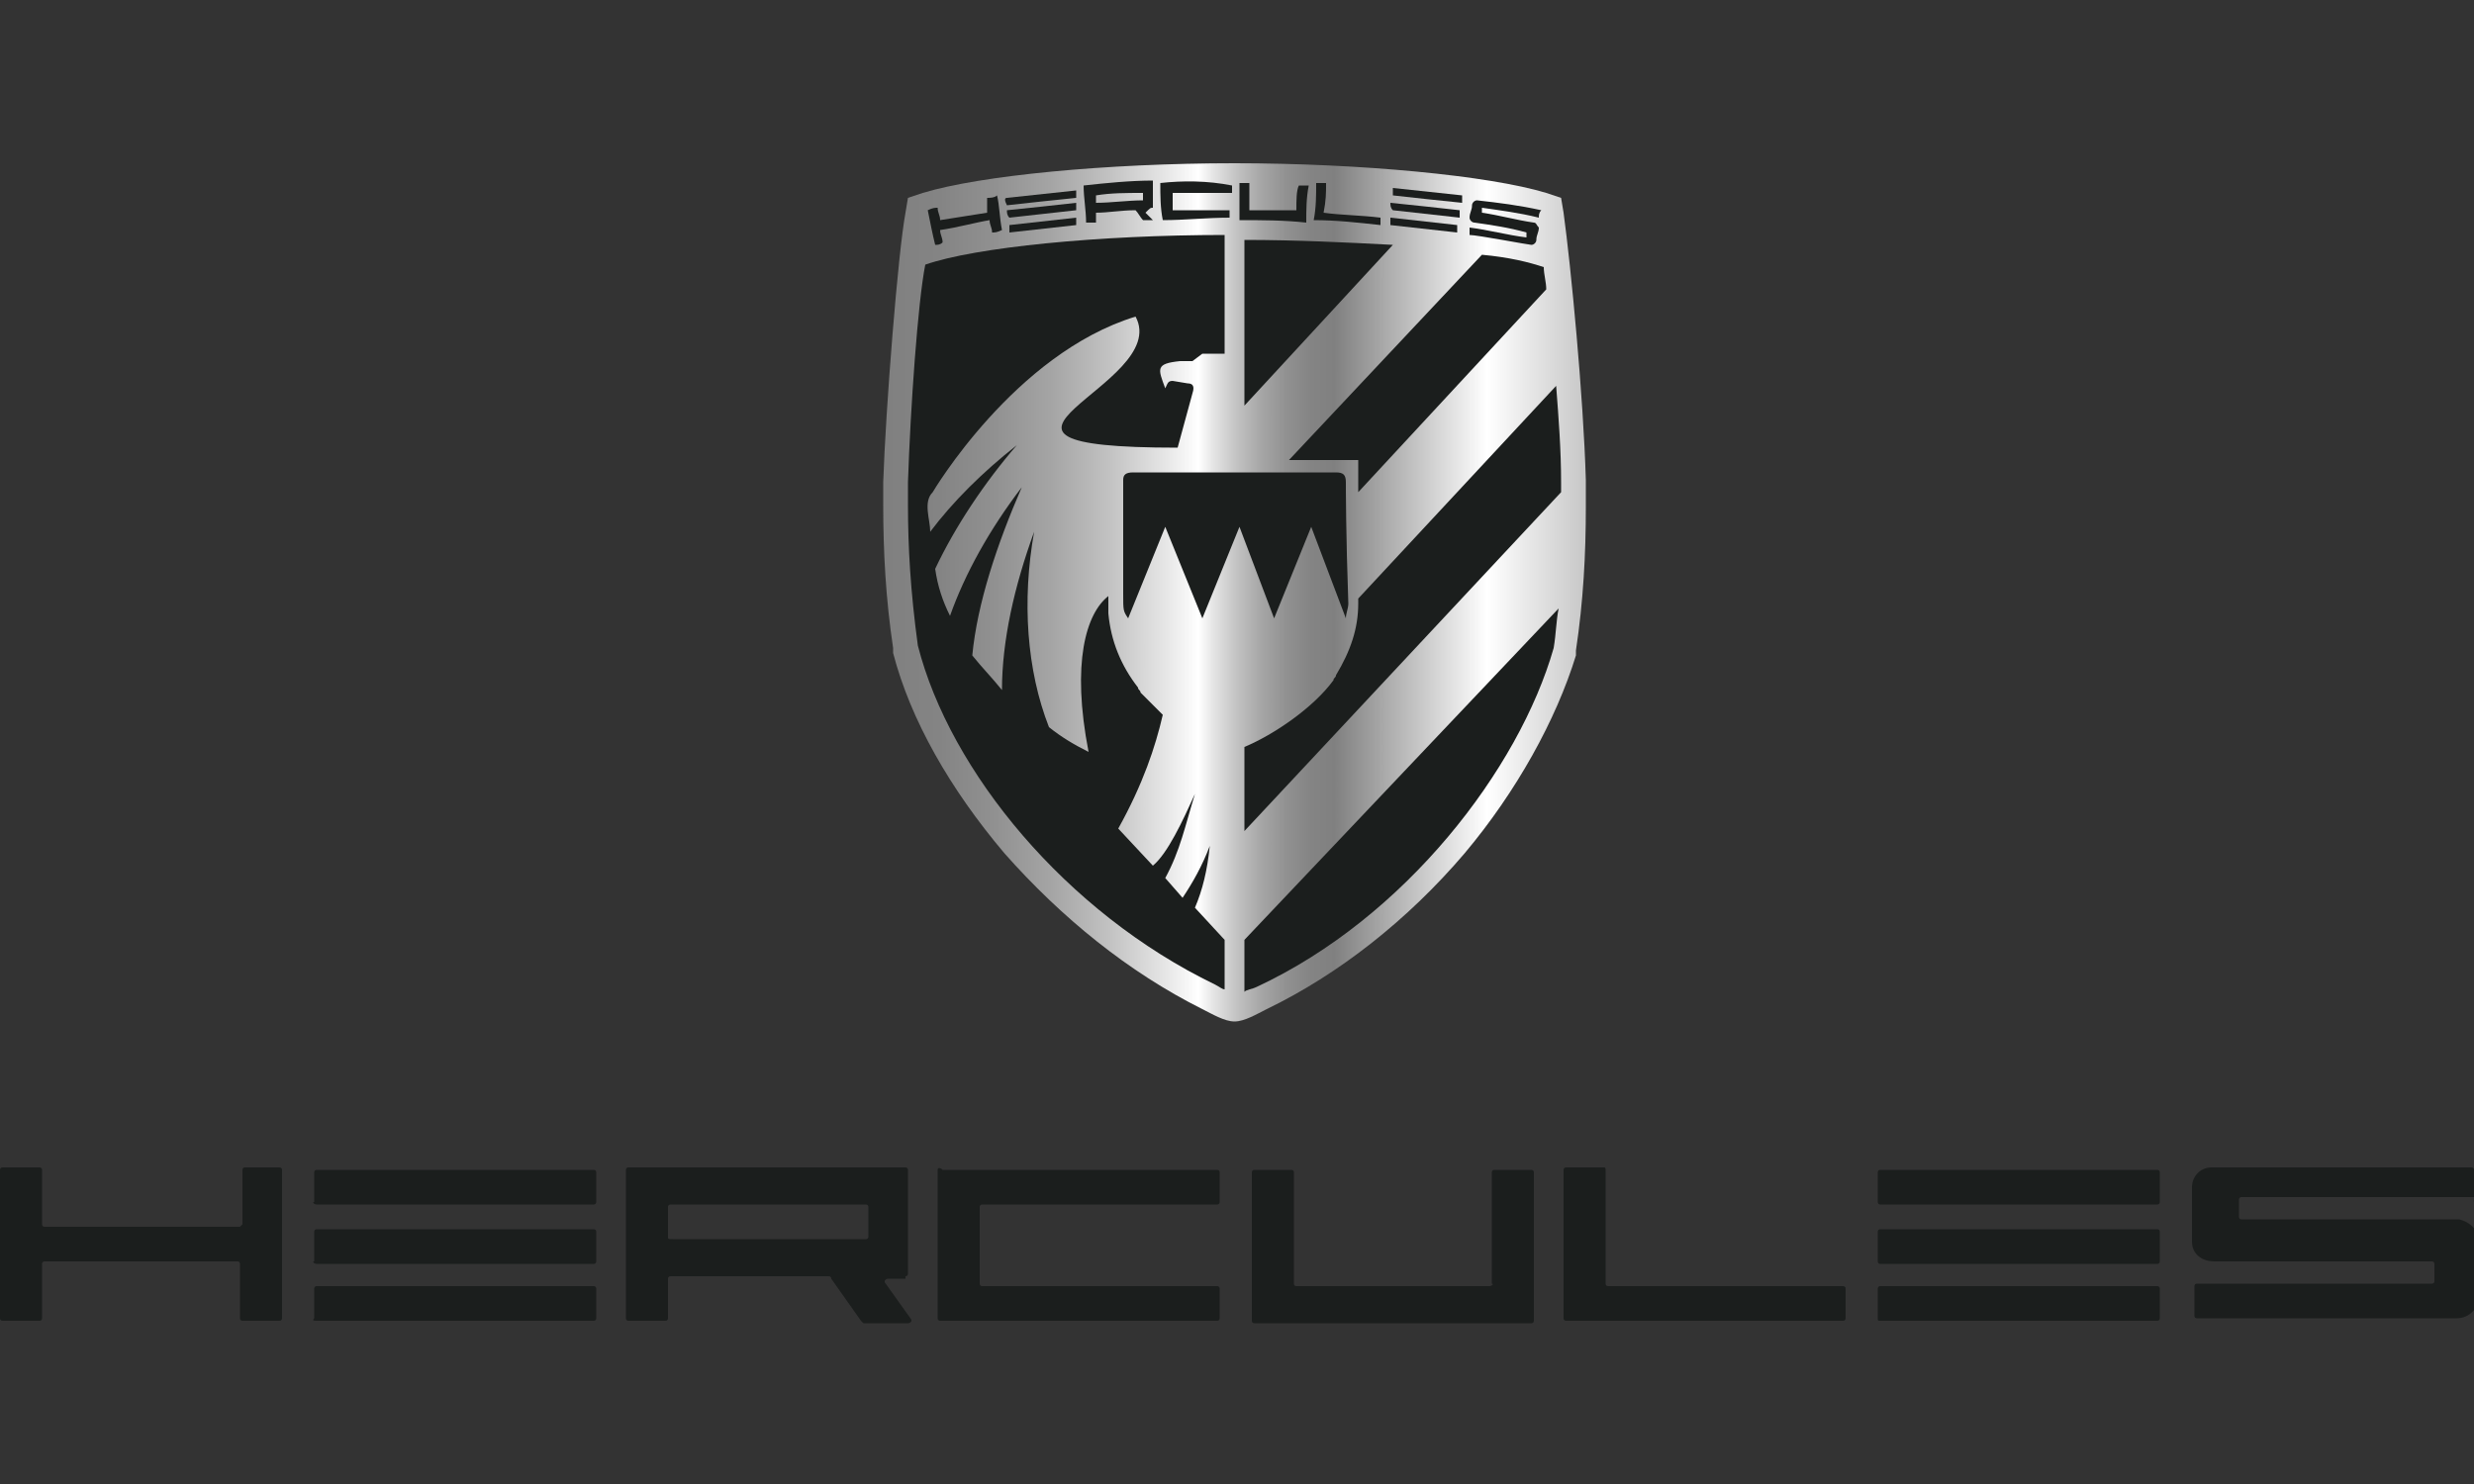 <?xml version="1.0" encoding="utf-8"?>
<!-- Generator: Adobe Illustrator 19.1.0, SVG Export Plug-In . SVG Version: 6.00 Build 0)  -->
<svg version="1.1" id="Ebene_1" xmlns="http://www.w3.org/2000/svg" xmlns:xlink="http://www.w3.org/1999/xlink" x="0px" y="0px"
	 viewBox="0 0 100 60" style="enable-background:new 0 0 100 60;" xml:space="preserve" width="100px" height="60px">
<rect x="0" y="0" width="100" height="60" fill="#333333" stroke="none"/>
<style type="text/css">
	.st0{fill:url(#SVGID_1_);}
	.st1{fill:#1B1E1D;}
</style>
<g>
	<g>
		<linearGradient id="SVGID_1_" gradientUnits="userSpaceOnUse" x1="35.637" y1="23.851" x2="64.098" y2="23.851">
			<stop  offset="5.650000e-03" style="stop-color:#808080"/>
			<stop  offset="8.226056e-02" style="stop-color:#848484"/>
			<stop  offset="0.162" style="stop-color:#919191"/>
			<stop  offset="0.242" style="stop-color:#A5A5A5"/>
			<stop  offset="0.324" style="stop-color:#C2C2C2"/>
			<stop  offset="0.405" style="stop-color:#E7E7E7"/>
			<stop  offset="0.45" style="stop-color:#FFFFFF"/>
			<stop  offset="0.469" style="stop-color:#E7E7E7"/>
			<stop  offset="0.505" style="stop-color:#C2C2C2"/>
			<stop  offset="0.54" style="stop-color:#A5A5A5"/>
			<stop  offset="0.575" style="stop-color:#919191"/>
			<stop  offset="0.61" style="stop-color:#848484"/>
			<stop  offset="0.643" style="stop-color:#808080"/>
			<stop  offset="0.86" style="stop-color:#FFFFFF"/>
			<stop  offset="1" style="stop-color:#C7C7C7"/>
		</linearGradient>
		<path class="st0" d="M64.1,20c0-0.2,0-0.3,0-0.5l0,0l0,0l0,0c0,0,0,0,0-0.1C64,16,63.5,10.8,63.2,8.6L63.1,8l-0.6-0.2
			C60.2,7.1,55,6.6,49.9,6.6c-5.2,0-10.3,0.5-12.6,1.2l-0.6,0.2l-0.1,0.6c-0.3,1.6-0.8,7.9-0.9,10.9c0,0,0,0.1,0,0.1
			c0,0.1,0,0.3,0,0.4c0,0.1,0,0.3,0,0.4c0,1.9,0.1,3.8,0.4,5.8l0,0.1l0,0.1c0.7,2.7,2.3,5.5,4.5,8.1c2.3,2.6,5,4.8,8,6.3
			c0.4,0.2,0.9,0.5,1.3,0.5c0,0,0,0,0,0c0,0,0,0,0,0c0.4,0,0.9-0.3,1.3-0.5c2.9-1.4,5.7-3.6,8-6.3c2.1-2.5,3.7-5.4,4.5-8l0-0.1
			l0-0.1c0.3-2,0.4-3.9,0.4-5.8C64.1,20.3,64.1,20.1,64.1,20z"/>
		<path class="st1" d="M39.9,8.6c-0.6,0.1-1.3,0.2-1.9,0.3c0,0,0,0,0,0c0-0.2-0.1-0.3-0.1-0.5c0,0,0,0,0,0c-0.1,0-0.2,0-0.4,0.1
			c0,0,0,0,0,0c0.1,0.5,0.2,1,0.3,1.4c0,0,0,0,0,0c0.1,0,0.2,0,0.3-0.1c0,0,0,0,0,0c0-0.2-0.1-0.3-0.1-0.5c0,0,0,0,0,0
			C38.7,9.2,39.4,9,40,8.9c0,0,0,0,0,0c0,0.2,0.1,0.3,0.1,0.5c0,0,0,0,0,0c0.1,0,0.2,0,0.4-0.1c0,0,0,0,0,0c-0.1-0.5-0.1-1-0.2-1.4
			c0,0,0,0,0,0C40.2,8,40,8,39.9,8c0,0,0,0,0,0C39.9,8.2,39.9,8.4,39.9,8.6C40,8.6,40,8.6,39.9,8.6z"/>
		<path class="st1" d="M53.6,7.4c-0.1,0-0.2,0-0.4,0c0,0,0,0,0,0c0,0.5,0,1-0.1,1.5c0,0,0,0,0,0c0.9,0,1.8,0.1,2.7,0.2c0,0,0,0,0,0
			c0-0.1,0-0.2,0-0.3c0,0,0,0,0,0c-0.8-0.1-1.6-0.1-2.3-0.2c0,0,0,0,0,0C53.6,8.1,53.6,7.8,53.6,7.4C53.6,7.4,53.6,7.4,53.6,7.4z"/>
		<path class="st1" d="M40.8,8.8c0.9-0.1,1.8-0.2,2.7-0.3c0,0,0,0,0,0c0-0.1,0-0.2,0-0.3c0,0,0,0,0,0c-0.9,0.1-1.8,0.2-2.8,0.3
			c0,0,0,0,0,0C40.7,8.6,40.7,8.7,40.8,8.8C40.7,8.8,40.7,8.8,40.8,8.8z"/>
		<path class="st1" d="M40.7,8.3c0.9-0.1,1.8-0.2,2.8-0.3c0,0,0,0,0,0c0-0.1,0-0.2,0-0.3c0,0,0,0,0,0c-0.9,0.1-1.9,0.2-2.8,0.3
			c0,0,0,0,0,0C40.6,8,40.6,8.1,40.7,8.3C40.6,8.3,40.7,8.3,40.7,8.3z"/>
		<path class="st1" d="M40.8,9.4c0.9-0.1,1.8-0.2,2.7-0.3c0,0,0,0,0,0c0-0.1,0-0.2,0-0.3c0,0,0,0,0,0c-0.9,0.1-1.8,0.2-2.7,0.3
			c0,0,0,0,0,0C40.8,9.2,40.8,9.3,40.8,9.4C40.8,9.4,40.8,9.4,40.8,9.4z"/>
		<path class="st1" d="M56.3,8.5c0.9,0.1,1.8,0.2,2.7,0.3c0,0,0,0,0,0c0-0.1,0-0.2,0-0.3c0,0,0,0,0,0c-0.9-0.1-1.8-0.2-2.8-0.3
			c0,0,0,0,0,0C56.2,8.3,56.2,8.4,56.3,8.5C56.2,8.5,56.2,8.5,56.3,8.5z"/>
		<path class="st1" d="M56.3,7.9c0.9,0.1,1.8,0.2,2.8,0.3c0,0,0,0,0,0c0-0.1,0-0.2,0-0.3c0,0,0,0,0,0c-0.9-0.1-1.9-0.2-2.8-0.3
			c0,0,0,0,0,0C56.3,7.7,56.3,7.8,56.3,7.9C56.3,7.9,56.3,7.9,56.3,7.9z"/>
		<path class="st1" d="M56.2,9.1c0.9,0.1,1.8,0.2,2.7,0.3c0,0,0,0,0,0c0-0.1,0-0.2,0-0.3c0,0,0,0,0,0c-0.9-0.1-1.8-0.2-2.7-0.3
			c0,0,0,0,0,0C56.2,8.9,56.2,9,56.2,9.1C56.2,9.1,56.2,9.1,56.2,9.1z"/>
		<path class="st1" d="M62.2,8.8c0-0.1,0-0.2,0.1-0.3c0,0,0,0,0,0c-0.9-0.2-1.7-0.3-2.6-0.4c-0.1,0-0.2,0.1-0.2,0.2
			c0,0.2-0.1,0.3-0.1,0.5c0,0.1,0.1,0.2,0.2,0.2c0.7,0.1,1.4,0.2,2.1,0.4c0,0,0,0,0,0c0,0.1,0,0.1,0,0.2c0,0,0,0,0,0
			c-0.8-0.1-1.5-0.3-2.3-0.4c0,0,0,0,0,0c0,0.1,0,0.2,0,0.3c0,0,0,0,0,0c0.3,0,2.4,0.4,2.5,0.4c0.1,0,0.2-0.1,0.2-0.2
			c0-0.2,0.1-0.3,0.1-0.5C62.1,9.1,62.1,9,62,9c-0.7-0.1-1.4-0.3-2.1-0.4c0,0,0,0,0,0c0-0.1,0-0.1,0-0.2c0,0,0,0,0,0
			C60.6,8.5,61.4,8.6,62.2,8.8C62.2,8.8,62.2,8.8,62.2,8.8z"/>
		<path class="st1" d="M46.9,7.4c0,0.5,0,1,0.1,1.5c0,0,0,0,0,0c0.9,0,1.8-0.1,2.7-0.1c0,0,0,0,0,0c0-0.1,0-0.2,0-0.3c0,0,0,0,0,0
			c-0.8,0-1.6,0-2.3,0c0,0,0,0,0,0c0-0.2,0-0.5,0-0.7c0,0,0,0,0,0c0.8,0,1.6,0,2.4,0c0,0,0,0,0,0c0-0.1,0-0.2,0-0.3c0,0,0,0,0,0
			C48.8,7.3,47.8,7.3,46.9,7.4C46.9,7.3,46.9,7.3,46.9,7.4z"/>
		<path class="st1" d="M52.4,8.5c-0.6,0-1.3,0-1.9,0c0,0,0,0,0,0c0-0.4,0-0.7,0-1.1c0,0,0,0,0,0c-0.1,0-0.2,0-0.4,0c0,0,0,0,0,0
			c0,0.5,0,1,0,1.5c0,0,0,0,0,0c0.9,0,1.8,0,2.7,0.1c0,0,0,0,0,0c0-0.5,0-1,0.1-1.5c0,0,0,0,0,0c-0.1,0-0.2,0-0.4,0c0,0,0,0,0,0
			C52.4,7.7,52.4,8.1,52.4,8.5C52.4,8.5,52.4,8.5,52.4,8.5z"/>
		<path class="st1" d="M46.6,8.4C46.6,8.4,46.6,8.4,46.6,8.4c0-0.4,0-0.7,0-1.1c0,0,0,0,0,0c-0.9,0-1.9,0.1-2.8,0.2c0,0,0,0,0,0
			c0,0.5,0.1,1,0.1,1.5c0,0,0,0,0,0c0.1,0,0.2,0,0.4,0c0,0,0,0,0,0c0-0.1,0-0.3,0-0.4c0,0,0,0,0,0c0.5,0,1-0.1,1.6-0.1c0,0,0,0,0,0
			c0.1,0.1,0.2,0.3,0.3,0.4c0,0,0,0,0,0c0.1,0,0.3,0,0.4,0c0,0,0,0,0,0c-0.1-0.1-0.2-0.2-0.3-0.3c0,0,0,0,0,0
			C46.5,8.4,46.5,8.4,46.6,8.4z M46.2,7.8c0,0.1,0,0.2,0,0.3c0,0,0,0,0,0c-0.6,0-1.3,0.1-1.9,0.1c0,0,0,0,0,0c0-0.1,0-0.2,0-0.3
			c0,0,0,0,0,0C44.9,7.8,45.5,7.8,46.2,7.8C46.2,7.7,46.2,7.7,46.2,7.8z"/>
		<path class="st1" d="M54.9,18.6c0,0,0,0.5,0,1.3l7.6-8.2c0-0.3-0.1-0.6-0.1-0.9c-0.6-0.2-1.4-0.4-2.5-0.5l-7.8,8.3
			c0.4,0,0.9,0,1.3,0C53.6,18.6,54.8,18.6,54.9,18.6z"/>
		<path class="st1" d="M56.3,9.9c-1.9-0.1-3.9-0.2-6-0.2l0,6.7L56.3,9.9z"/>
		<path class="st1" d="M63.1,19.9c0-0.1,0-0.2,0-0.3c0,0,0-0.1,0-0.1c0-1.3-0.1-2.6-0.2-3.9l-8,8.6c0,0.1,0,0.2,0,0.2
			c0,1-0.3,1.9-0.9,2.9l0,0l0,0c0,0.1-0.1,0.1-0.1,0.2l0,0c0,0,0,0,0,0c-0.8,1.1-2.4,2.2-3.6,2.7l0,3.4L63.1,19.9z"/>
		<path class="st1" d="M48.9,34.2c-0.3,0.8-0.7,1.5-1.1,2.1l-0.7-0.8c0.6-1.1,0.8-2.1,1.2-3.4c-0.5,1.1-1.1,2.4-1.7,2.9l-1.4-1.5
			c1-1.8,1.5-3.3,1.8-4.6c-0.3-0.3-0.6-0.6-0.9-0.9c0-0.1-0.1-0.1-0.1-0.2c-0.7-0.9-1.1-1.9-1.2-3c0-0.2,0-0.4,0-0.7c0,0,0,0,0,0
			c-0.9,0.7-1.5,2.7-0.8,6.3c-0.6-0.3-1.1-0.6-1.6-1c-0.9-2.3-1.1-5.1-0.6-7.9c-0.8,2.2-1.3,4.4-1.3,6.4c-0.4-0.5-0.8-0.9-1.2-1.4
			c0.2-2.1,1-4.5,2-6.8c-1.3,1.7-2.3,3.5-2.9,5.2c-0.3-0.6-0.5-1.2-0.6-1.9c0.8-1.7,2-3.5,3.3-5c-1.4,1.1-2.6,2.3-3.5,3.5
			c0-0.5-0.3-1.2,0.1-1.6c0,0,3.3-5.6,8.2-7.1c1.5,2.8-8.6,5.3,1.7,5.3l0.6-2.2c0.1-0.3,0-0.4-0.2-0.4l-0.6-0.1
			c-0.2,0-0.2,0.1-0.3,0.3c-0.3-0.8-0.4-1,0.6-1.1l0.5,0l0.4-0.3l0.9,0l0-4.8c-5.1,0-10.1,0.5-12.1,1.2c-0.3,1.5-0.6,5.8-0.7,8.8
			c0,0,0,0.1,0,0.1c0,0.1,0,0.3,0,0.4c0,0.1,0,0.3,0,0.4c0,1.7,0.1,3.5,0.4,5.7c1.3,5.1,6,10.8,12,13.7c0.2,0.1,0.3,0.2,0.4,0.2l0-2
			l-1.2-1.3C48.6,36,48.8,35.2,48.9,34.2z"/>
		<path class="st1" d="M50.3,40.1c0.1-0.1,0.3-0.1,0.5-0.2c6-2.8,10.6-8.8,12-13.7c0.1-0.6,0.1-1.1,0.2-1.6L50.3,38L50.3,40.1z"/>
		<path class="st1" d="M54.4,19.5c0-0.3-0.1-0.4-0.4-0.4c-2.4,0-5.5,0-8.2,0c-0.3,0-0.4,0.1-0.4,0.3c0,1.1,0,3.5,0,4.6
			c0,0.7,0,0.7,0.2,1l1.5-3.7l1.5,3.7l1.5-3.7l1.4,3.7l1.5-3.7l1.4,3.7c0-0.2,0.1-0.4,0.1-0.6C54.4,21.6,54.4,19.7,54.4,19.5z"/>
		<path class="st1" d="M45.4,25.2L45.4,25.2C45.4,25.2,45.4,25.2,45.4,25.2L45.4,25.2z"/>
		<path class="st1" d="M54.3,25.1C54.3,25.1,54.3,25.1,54.3,25.1"/>
		<path class="st1" d="M45.5,25.1C45.5,25.1,45.5,25.1,45.5,25.1L45.5,25.1z"/>
	</g>
	<g>
		<path class="st1" d="M9.7,49.6H1.8c-0.1,0-0.1-0.1-0.1-0.1v-2.2c0-0.1-0.1-0.1-0.1-0.1H0.1c-0.1,0-0.1,0.1-0.1,0.1v6
			c0,0.1,0.1,0.1,0.1,0.1h1.5c0.1,0,0.1-0.1,0.1-0.1v-2.2c0-0.1,0.1-0.1,0.1-0.1h7.8c0.1,0,0.1,0.1,0.1,0.1v2.2
			c0,0.1,0.1,0.1,0.1,0.1h1.5c0.1,0,0.1-0.1,0.1-0.1v-6c0-0.1-0.1-0.1-0.1-0.1H9.9c-0.1,0-0.1,0.1-0.1,0.1v2.2
			C9.8,49.5,9.7,49.6,9.7,49.6z"/>
		<path class="st1" d="M64.8,47.2h-1.5c-0.1,0-0.1,0.1-0.1,0.1v6c0,0.1,0.1,0.1,0.1,0.1h11.2c0.1,0,0.1-0.1,0.1-0.1v-1.2
			c0-0.1-0.1-0.1-0.1-0.1H65c-0.1,0-0.1-0.1-0.1-0.1v-4.5C64.9,47.2,64.9,47.2,64.8,47.2z"/>
		<path class="st1" d="M12.8,51.1H24c0.1,0,0.1-0.1,0.1-0.1v-1.2c0-0.1-0.1-0.1-0.1-0.1H12.8c-0.1,0-0.1,0.1-0.1,0.1v1.2
			C12.6,51,12.7,51.1,12.8,51.1z"/>
		<path class="st1" d="M12.8,48.7H24c0.1,0,0.1-0.1,0.1-0.1v-1.2c0-0.1-0.1-0.1-0.1-0.1H12.8c-0.1,0-0.1,0.1-0.1,0.1v1.2
			C12.6,48.6,12.7,48.7,12.8,48.7z"/>
		<path class="st1" d="M12.8,53.4H24c0.1,0,0.1-0.1,0.1-0.1v-1.2c0-0.1-0.1-0.1-0.1-0.1H12.8c-0.1,0-0.1,0.1-0.1,0.1v1.2
			C12.6,53.4,12.7,53.4,12.8,53.4z"/>
		<path class="st1" d="M76,51.1h11.2c0.1,0,0.1-0.1,0.1-0.1v-1.2c0-0.1-0.1-0.1-0.1-0.1H76c-0.1,0-0.1,0.1-0.1,0.1v1.2
			C75.9,51,75.9,51.1,76,51.1z"/>
		<path class="st1" d="M76,48.7h11.2c0.1,0,0.1-0.1,0.1-0.1v-1.2c0-0.1-0.1-0.1-0.1-0.1H76c-0.1,0-0.1,0.1-0.1,0.1v1.2
			C75.9,48.6,75.9,48.7,76,48.7z"/>
		<path class="st1" d="M76,53.4h11.2c0.1,0,0.1-0.1,0.1-0.1v-1.2c0-0.1-0.1-0.1-0.1-0.1H76c-0.1,0-0.1,0.1-0.1,0.1v1.2
			C75.9,53.4,75.9,53.4,76,53.4z"/>
		<path class="st1" d="M100,48.5v-1.2c0-0.1-0.1-0.1-0.1-0.1H89.4c-0.5,0-0.8,0.4-0.8,0.8v2.2c0,0.5,0.4,0.8,0.9,0.8h8.8
			c0.1,0,0.1,0.1,0.1,0.1v0.7c0,0.1-0.1,0.1-0.1,0.1h-9.5c-0.1,0-0.1,0.1-0.1,0.1v1.2c0,0.1,0.1,0.1,0.1,0.1c1.1,0,10.1,0,10.5,0
			c0.5,0,0.9-0.4,0.9-0.9v-2.2c0-0.5-0.4-0.8-0.8-0.9h-8.8c-0.1,0-0.1-0.1-0.1-0.1v-0.7c0-0.1,0.1-0.1,0.1-0.1h9.5
			C99.9,48.7,100,48.6,100,48.5z"/>
		<path class="st1" d="M37.9,47.3v6c0,0.1,0.1,0.1,0.1,0.1h11.2c0.1,0,0.1-0.1,0.1-0.1v-1.2c0-0.1-0.1-0.1-0.1-0.1h-9.5
			c-0.1,0-0.1-0.1-0.1-0.1v-3.1c0-0.1,0.1-0.1,0.1-0.1h9.5c0.1,0,0.1-0.1,0.1-0.1v-1.2c0-0.1-0.1-0.1-0.1-0.1H38.1
			C38,47.2,37.9,47.2,37.9,47.3z"/>
		<path class="st1" d="M60.2,52h-7.8c-0.1,0-0.1-0.1-0.1-0.1v-4.5c0-0.1-0.1-0.1-0.1-0.1h-1.5c-0.1,0-0.1,0.1-0.1,0.1v6
			c0,0.1,0.1,0.1,0.1,0.1h11.2c0.1,0,0.1-0.1,0.1-0.1v-6c0-0.1-0.1-0.1-0.1-0.1h-1.5c-0.1,0-0.1,0.1-0.1,0.1v4.5
			C60.4,51.9,60.3,52,60.2,52z"/>
		<path class="st1" d="M36.6,51.6c0.1,0,0.1-0.1,0.1-0.1v-4.2c0-0.1-0.1-0.1-0.1-0.1H25.4c-0.1,0-0.1,0.1-0.1,0.1v6
			c0,0.1,0.1,0.1,0.1,0.1h1.5c0.1,0,0.1-0.1,0.1-0.1v-1.6c0-0.1,0.1-0.1,0.1-0.1h6.4c0,0,0.1,0,0.1,0.1l1.2,1.7c0,0,0.1,0.1,0.1,0.1
			h1.8c0.1,0,0.2-0.1,0.1-0.2l-1-1.4c-0.1-0.1,0-0.2,0.1-0.2H36.6z M35.1,48.8V50c0,0.1-0.1,0.1-0.1,0.1h-7.8C27,50.1,27,50.1,27,50
			v-1.2c0-0.1,0.1-0.1,0.1-0.1H35C35,48.7,35.1,48.7,35.1,48.8z"/>
	</g>
</g>
</svg>
